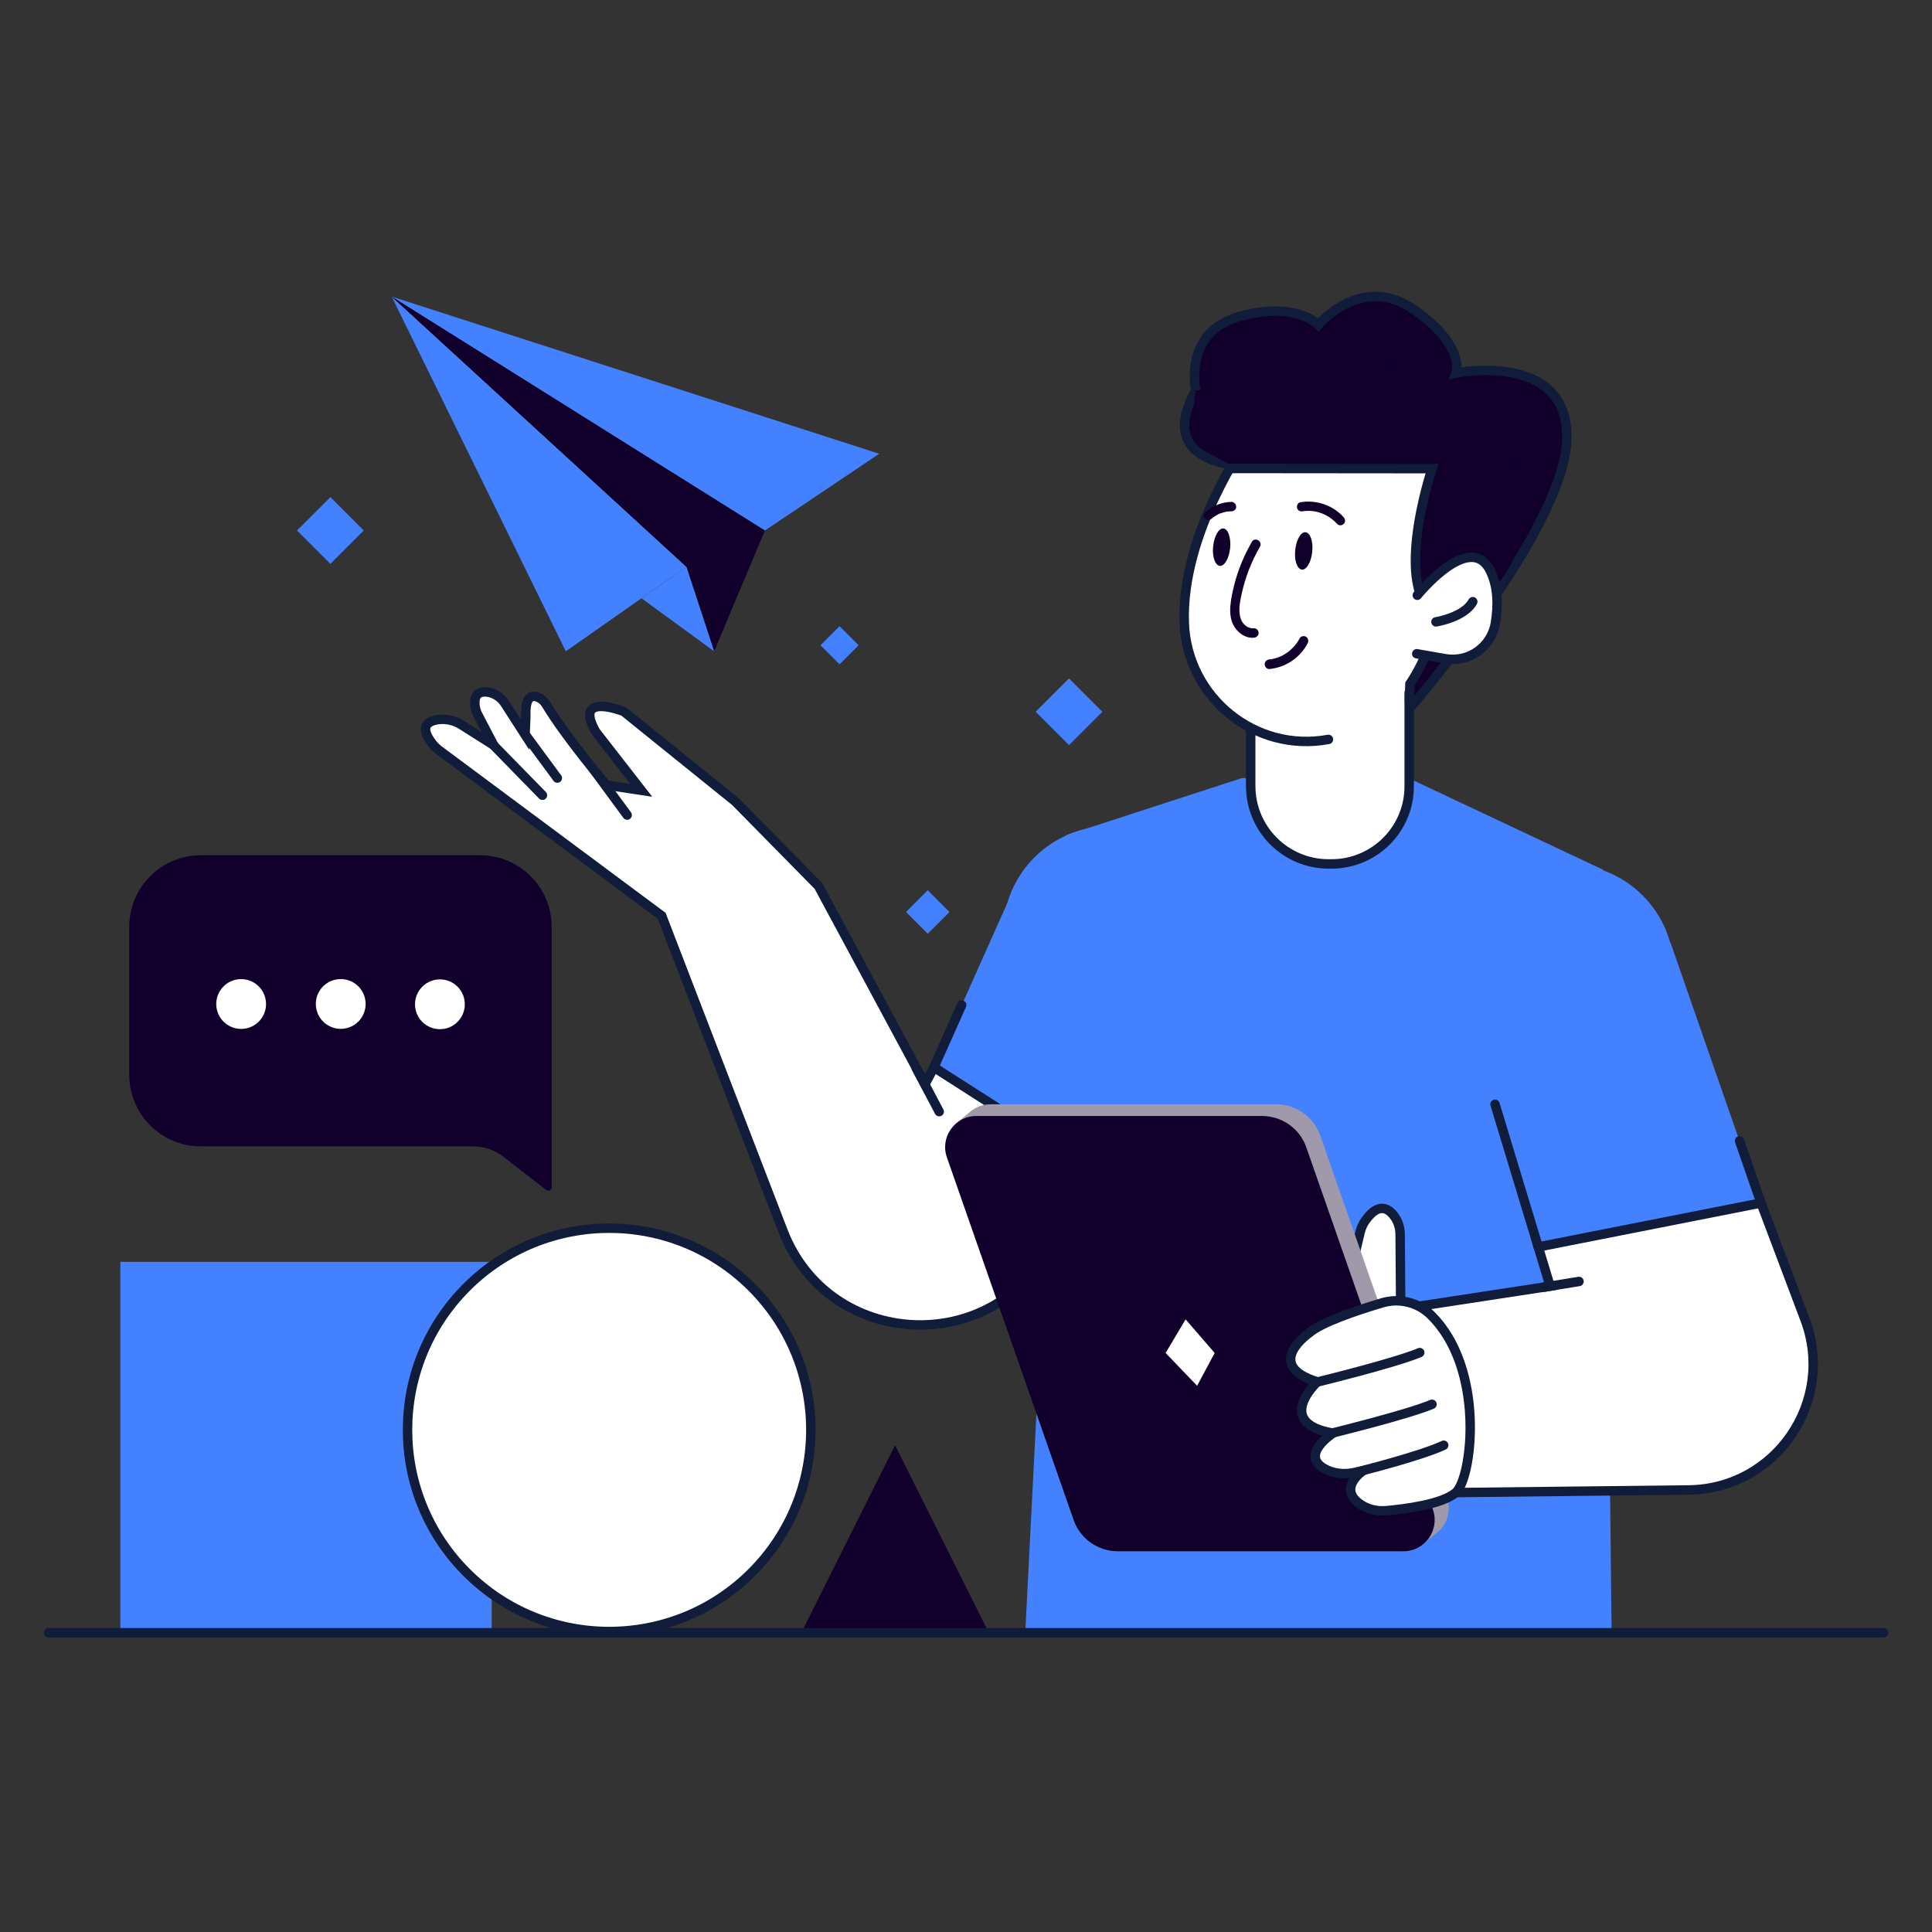 <?xml version="1.0" encoding="utf-8"?>
<!-- Generator: Adobe Illustrator 27.3.1, SVG Export Plug-In . SVG Version: 6.00 Build 0)  -->
<svg version="1.1" id="Graphics" xmlns="http://www.w3.org/2000/svg" xmlns:xlink="http://www.w3.org/1999/xlink" x="0px" y="0px"
	 viewBox="0 0 1024 1024" style="enable-background:new 0 0 1024 1024;" xml:space="preserve">
<rect x="0" y="0" width="1024" height="1024" fill="#333333" stroke="none"/>
<style type="text/css">
	.st0{fill:#4481FF;}
	.st1{fill:#10002B;}
	.st2{fill:#FFFFFF;}
	.st3{fill:none;stroke:#111C3A;stroke-width:5;stroke-linecap:round;stroke-miterlimit:10;}
	.st4{fill:#9F99AA;}
</style>
<g>
	
		<rect x="483.6" y="475.1" transform="matrix(-0.707 -0.707 0.707 -0.707 497.735 1172.703)" class="st0" width="16.3" height="16.3"/>
	
		<rect x="554.1" y="364.8" transform="matrix(-0.707 -0.707 0.707 -0.707 700.427 1044.59)" class="st0" width="25" height="25"/>
	
		<rect x="162.7" y="268.7" transform="matrix(-0.707 -0.707 0.707 -0.707 100.179 603.849)" class="st0" width="25" height="25"/>
	
		<rect x="437.8" y="334.8" transform="matrix(-0.707 -0.707 0.707 -0.707 517.811 898.343)" class="st0" width="14.3" height="14.3"/>
	<g>
		<path class="st1" d="M289.5,630.7l-22.8-17.7c-4.5-3.5-10.1-5.4-15.9-5.4H106.4c-20.9,0-37.9-17-37.9-37.9v-78.5
			c0-20.9,17-37.9,37.9-37.9h148.1c20.9,0,37.9,17,37.9,37.9v138.2C292.4,630.8,290.7,631.6,289.5,630.7z"/>
		<g>
			
				<ellipse transform="matrix(0.707 -0.707 0.707 0.707 -308.044 320.826)" class="st2" cx="233.2" cy="532.3" rx="13.2" ry="13.2"/>
			
				<ellipse transform="matrix(0.973 -0.23 0.23 0.973 -117.458 55.707)" class="st2" cx="180.5" cy="532.3" rx="13.2" ry="13.2"/>
			
				<ellipse transform="matrix(0.973 -0.23 0.23 0.973 -118.87 43.586)" class="st2" cx="127.7" cy="532.3" rx="13.2" ry="13.2"/>
		</g>
	</g>
	<g>
		<path class="st1" d="M652.9,246.2c0,0-39.8-3-19.1-39.3c0,0-7-30.6,23-39.1c30-8.5,42,4.3,42,4.3s22.8-27.3,50.5-8.1
			s22.4,33.7,22.4,33.7s60.4-12.1,58.7,35.6C828.8,281,747,375.7,747,375.7L652.9,246.2z"/>
		<path class="st3" d="M652.9,246.2c0,0-39.8-3-19.1-39.3c0,0-7-30.6,23-39.1c30-8.5,42,4.3,42,4.3s22.8-27.3,50.5-8.1
			s22.4,33.7,22.4,33.7s60.4-12.1,58.7,35.6C828.8,281,747,375.7,747,375.7L652.9,246.2z"/>
		<polygon class="st0" points="565,442.7 658.2,412.4 746.5,412.4 849.7,461 854.2,865.4 543.4,865.4 		"/>
		
			<ellipse transform="matrix(0.707 -0.707 0.707 0.707 -120.861 738.037)" class="st0" cx="830.5" cy="514.9" rx="57" ry="57"/>
		<ellipse transform="matrix(0.16 -0.987 0.987 0.16 6.004 996.631)" class="st0" cx="588.7" cy="494.8" rx="57" ry="57"/>
		<polygon class="st0" points="885.4,499.6 933.4,637.6 815.3,660.9 775,528.1 		"/>
		<path class="st2" d="M815.3,660.9l6.3,20.8l-79.2,12.1l29.1,97.3l123.5-1.4c46.3-0.5,78-46.9,61.7-90.3l-23.3-61.8L815.3,660.9z"
			/>
		<path class="st3" d="M815.3,660.9l6.3,20.8l-79.2,12.1l29.1,97.3l123.5-1.4c46.3-0.5,78-46.9,61.7-90.3l-23.3-61.8L815.3,660.9z"
			/>
		<line class="st3" x1="817.9" y1="682.3" x2="836.9" y2="679.2"/>
		<polygon class="st0" points="539.6,465.9 495,565.7 577.6,618.4 638.1,523.2 		"/>
		<path class="st2" d="M495,565.7l-4.7,8.9l-56.5-105l-44.1-44.8l-59.1-47.7c0,0-27-10.7-14.9,10.7l24.2,31.1l-18.5-2.8
			c0,0-21.3-25.1-31.9-42.7c-1-1.7-2.6-3.2-4.5-3.9c-3-1.2-6.7-0.6-6.3,9.9l-0.4,10l-10.7-16.6c-2.1-3.2-5.5-5.5-9.3-6
			c-3.5-0.4-6.9,0.6-6.6,6.3c0.1,2.2,0.7,4.3,1.8,6.2l8.2,15.7l-16.9-10.7c-3.9-2.5-8.6-3.6-13.2-2.8c-5.1,0.9-9.3,3.8-2.5,12.6
			c1.1,1.4,2.3,2.6,3.8,3.7l117.8,87.6l64.3,167c24.3,63,111.7,67.3,142.1,7.1l20.6-40.9L495,565.7z"/>
		<path class="st3" d="M495,565.7l-4.7,8.9l-56.5-105l-44.1-44.8l-59.1-47.7c0,0-27-10.7-14.9,10.7l24.2,31.1l-18.5-2.8
			c0,0-21.3-25.1-31.9-42.7c-1-1.7-2.6-3.2-4.5-3.9c-3-1.2-6.7-0.6-6.3,9.9l-0.4,10l-10.7-16.6c-2.1-3.2-5.5-5.5-9.3-6
			c-3.5-0.4-6.9,0.6-6.6,6.3c0.1,2.2,0.7,4.3,1.8,6.2l8.2,15.7l-16.9-10.7c-3.9-2.5-8.6-3.6-13.2-2.8c-5.1,0.9-9.3,3.8-2.5,12.6
			c1.1,1.4,2.3,2.6,3.8,3.7l117.8,87.6l64.3,167c24.3,63,111.7,67.3,142.1,7.1l20.6-40.9L495,565.7z"/>
		<line class="st3" x1="261.5" y1="394.9" x2="287.5" y2="421.5"/>
		<line class="st3" x1="278.3" y1="389.2" x2="295.4" y2="412.4"/>
		<line class="st3" x1="485.6" y1="566.1" x2="497.8" y2="589.2"/>
		<path class="st2" d="M705.7,457.9h-1.5c-22.8,0-41.3-18.5-41.3-41.3v-63.8h84v63.8C747,439.4,728.5,457.9,705.7,457.9z"/>
		<path class="st3" d="M705.7,457.9h-1.5c-22.8,0-41.3-18.5-41.3-41.3v-63.8h84v63.8C747,439.4,728.5,457.9,705.7,457.9z"/>
		<line class="st3" x1="314.6" y1="407.8" x2="332.4" y2="432"/>
		<path class="st2" d="M742.4,693.4l-0.3-39.1c0-3.9-1.3-7.7-3.9-10.7c-3.2-3.7-8.3-5.8-14.8,3.7c-1.1,1.6-1.9,3.5-2.4,5.4
			L710.4,697L742.4,693.4z"/>
		<path class="st3" d="M742.4,693.4l-0.3-39.1c0-3.9-1.3-7.7-3.9-10.7c-3.2-3.7-8.3-5.8-14.8,3.7c-1.1,1.6-1.9,3.5-2.4,5.4
			L710.4,697L742.4,693.4z"/>
		<path class="st4" d="M766.9,794l-67.1-192c-3.5-10-12.9-16.7-23.5-16.7H525c-3.8,0-7.2,1.2-9.9,3.3l0-0.1l-8.5,7.1l2.4,2.1
			c-0.8,3-0.7,6.3,0.4,9.5l67.1,192c3.5,10,12.9,16.7,23.5,16.7h149.3l4.7,2.8l7.3-6.1c0.4-0.3,0.9-0.7,1.3-1.1l0.1,0l0,0
			C767.1,807.3,769.2,800.6,766.9,794z"/>
		<path class="st1" d="M743.8,822.2H592.5c-10.6,0-20.1-6.7-23.5-16.7l-67.1-192c-3.8-10.8,4.2-22,15.6-22h151.4
			c10.6,0,20.1,6.7,23.5,16.7l67.1,192C763.2,811,755.2,822.2,743.8,822.2z"/>
		<path class="st2" d="M694,706.4c0,0-24.9,17,4.2,26c0,0-23.4,21.7,8.3,27.2c0,0-17.8,11.5-4.4,18.9c4.6,2.5,10,3.1,15.2,2.1
			l5.2-1.1c0,0-13.6,9-1.9,17.5c4,2.9,9,4.1,14,3.7c9.9-0.9,29.7-3.3,37-9.6c8.7-7.6,15.9-65.8-13.4-94.3c-6.8-6.6-16.7-9-25.8-6.2
			C719.5,694.4,700.2,700.9,694,706.4z"/>
		<path class="st3" d="M694,706.4c0,0-24.9,17,4.2,26c0,0-23.4,21.7,8.3,27.2c0,0-17.8,11.5-4.4,18.9c4.6,2.5,10,3.1,15.2,2.1
			l5.2-1.1c0,0-13.6,9-1.9,17.5c4,2.9,9,4.1,14,3.7c9.9-0.9,29.7-3.3,37-9.6c8.7-7.6,15.9-65.8-13.4-94.3c-6.8-6.6-16.7-9-25.8-6.2
			C719.5,694.4,700.2,700.9,694,706.4z"/>
		<path class="st3" d="M698.2,732.5c0,0,41-10,54.3-15.6"/>
		<path class="st3" d="M704.7,759.9c0,0,41-10,54.3-15.6"/>
		<path class="st3" d="M719.7,780.1c0,0,33.2-8.3,45.5-14.1"/>
		<polygon class="st2" points="643.8,717.1 634.5,734.5 617.8,717.1 628.4,699.3 		"/>
		<path class="st2" d="M661.1,233.3c0,0-35.2,49-33.4,97c1.5,39.4,37.7,68.8,76.4,61.6c20.4-3.8,42-17.3,54.7-53.2
			c0,0,45.1-64.1,9-108.7C731.8,185.4,661.1,233.3,661.1,233.3z"/>
		<path class="st3" d="M704.1,391.9c-38.8,7.2-74.9-22.2-76.4-61.6c-1.8-48,33.4-97,33.4-97s70.7-47.9,106.8-3.3
			c36.1,44.6-9,108.7-9,108.7c-3.3,9.4-7.2,17.2-11.6,23.8l-0.3,8.5"/>
		<path class="st1" d="M633.8,207c0,0-10.7,44.1,39.1,41.3l86.1,0.1c0,0-23.4,69.5,6.1,79.9c0,0,41.6-11.7,41.6-55.1
			c0-43.4-54.2-78.3-54.2-78.3L633.8,207z"/>
		<path class="st3" d="M651.9,248.3l107.1,0.1c0,0-23.4,69.5,6.1,79.9"/>
		<path class="st2" d="M751.2,315.5c0,0,27.4-33.9,38.3-13.7c4.6,8.6,4.6,19.2,3.1,28.4c-2.1,12.7-14.1,21.2-26.8,18.9l-14.9-2.6
			L751.2,315.5z"/>
		<path class="st3" d="M751.2,315.5c0,0,27.4-33.9,38.3-13.7c4.6,8.6,4.6,19.2,3.1,28.4c-2.1,12.7-14.1,21.2-26.8,18.9l-14.9-2.6"/>
		<path class="st3" d="M761.1,329.6c0,0,15-2.4,19.5-10.7"/>
		<line class="st3" x1="815.3" y1="660.9" x2="792.4" y2="585.3"/>
		<line class="st3" x1="933.4" y1="637.6" x2="922" y2="604.7"/>
		<line class="st3" x1="495" y1="565.7" x2="509.7" y2="532.7"/>
		<path class="st1" d="M652,290.5c-0.6,5.5-3,9.7-5.5,9.4c-2.5-0.3-4.1-4.9-3.5-10.4c0.6-5.5,3-9.7,5.5-9.4
			C651,280.4,652.5,285.1,652,290.5z"/>
		<path class="st1" d="M695.5,292.5c-0.6,5.5-3,9.7-5.5,9.4c-2.5-0.3-4.1-4.9-3.5-10.4c0.6-5.5,3-9.7,5.5-9.4
			C694.5,282.4,696.1,287,695.5,292.5z"/>
		<g>
			<g>
				<path class="st1" d="M663.5,287.2c-4,7-7.2,14.5-9.2,22.3c-1,3.9-1.9,7.9-2.2,11.9c-0.3,3.8,0.2,8,2.4,11.2
					c2.3,3.3,6,5.8,10.1,5.4c1.3-0.1,2.5-1.1,2.5-2.5c0-1.3-1.1-2.6-2.5-2.5c-3.2,0.3-6-2.1-7-5.1c-1.4-4.3-0.4-8.9,0.5-13.1
					c1.9-8.8,5.2-17.2,9.7-25C669.4,286.9,665.1,284.4,663.5,287.2L663.5,287.2z"/>
			</g>
		</g>
		<g>
			<g>
				<path class="st1" d="M672.8,354.6c8.5-0.8,16.4-6,20.3-13.7c0.6-1.2,0.3-2.7-0.9-3.4c-1.1-0.7-2.8-0.3-3.4,0.9
					c-0.4,0.8-0.9,1.6-1.4,2.3c-0.6,0.8-0.8,1.1-1.4,1.8c-1.2,1.3-2.6,2.6-3.8,3.4c-1.4,1-3.1,1.9-4.4,2.4c-0.8,0.3-1.7,0.6-2.6,0.8
					c-0.4,0.1-0.9,0.2-1.3,0.3c-0.2,0-0.4,0.1-0.7,0.1c0.4-0.1-0.4,0-0.4,0c-1.3,0.1-2.5,1.1-2.5,2.5
					C670.3,353.4,671.4,354.7,672.8,354.6L672.8,354.6z"/>
			</g>
		</g>
		<g>
			<g>
				<path class="st1" d="M642.2,274.9c0.2-0.2,0.4-0.4,0.6-0.5c0.1-0.1,0.8-0.6,0.3-0.2c0.4-0.3,0.9-0.6,1.3-0.9
					c0.5-0.3,0.9-0.5,1.4-0.8c0.2-0.1,0.5-0.2,0.7-0.3c0.3-0.1,0.2-0.1,0,0c0.1-0.1,0.2-0.1,0.4-0.1c1-0.4,2-0.7,3.1-0.9
					c0.3-0.1,0.5-0.1,0.8-0.1c0.3,0,0.3,0-0.1,0c0.1,0,0.3,0,0.4,0c0.5-0.1,1.1-0.1,1.6-0.1c1.3,0,2.6-1.1,2.5-2.5
					c-0.1-1.3-1.1-2.5-2.5-2.5c-5.1,0.1-10.1,2.1-13.9,5.5c-1,0.9-1,2.7,0,3.5C639.7,275.8,641.1,275.8,642.2,274.9L642.2,274.9z"/>
			</g>
		</g>
		<g>
			<g>
				<path class="st1" d="M690.5,271c6.6-1.1,13.7,1.6,18.2,6.7c0.9,1,2.6,0.9,3.5,0c1-1,0.9-2.5,0-3.5c-5.7-6.5-14.6-9.4-23-8
					c-1.3,0.2-2.1,1.9-1.7,3.1C687.9,270.7,689.2,271.2,690.5,271L690.5,271z"/>
			</g>
		</g>
	</g>
	<g>
		<polygon class="st0" points="466,240.5 405.4,281.2 207.6,157.2 		"/>
		<polygon class="st0" points="207.6,157.2 363.8,300.4 299.9,345.2 		"/>
		<polygon class="st1" points="405.4,281.2 378.5,345.2 363.8,300.4 207.6,157.2 		"/>
		<polygon class="st0" points="378.5,345.2 340,317.1 363.8,300.4 		"/>
	</g>
	<rect x="63.8" y="668.8" class="st0" width="196.8" height="196.8"/>
	<polygon class="st1" points="524.8,866.8 424,866.8 474.4,766 	"/>
	
		<ellipse transform="matrix(0.707 -0.707 0.707 0.707 -441.321 450.381)" class="st2" cx="323" cy="757.9" rx="106.9" ry="106.9"/>
	
		<ellipse transform="matrix(0.707 -0.707 0.707 0.707 -441.321 450.381)" class="st3" cx="323" cy="757.9" rx="106.9" ry="106.9"/>
	<line class="st3" x1="25.7" y1="865.4" x2="998.3" y2="865.4"/>
</g>
</svg>
